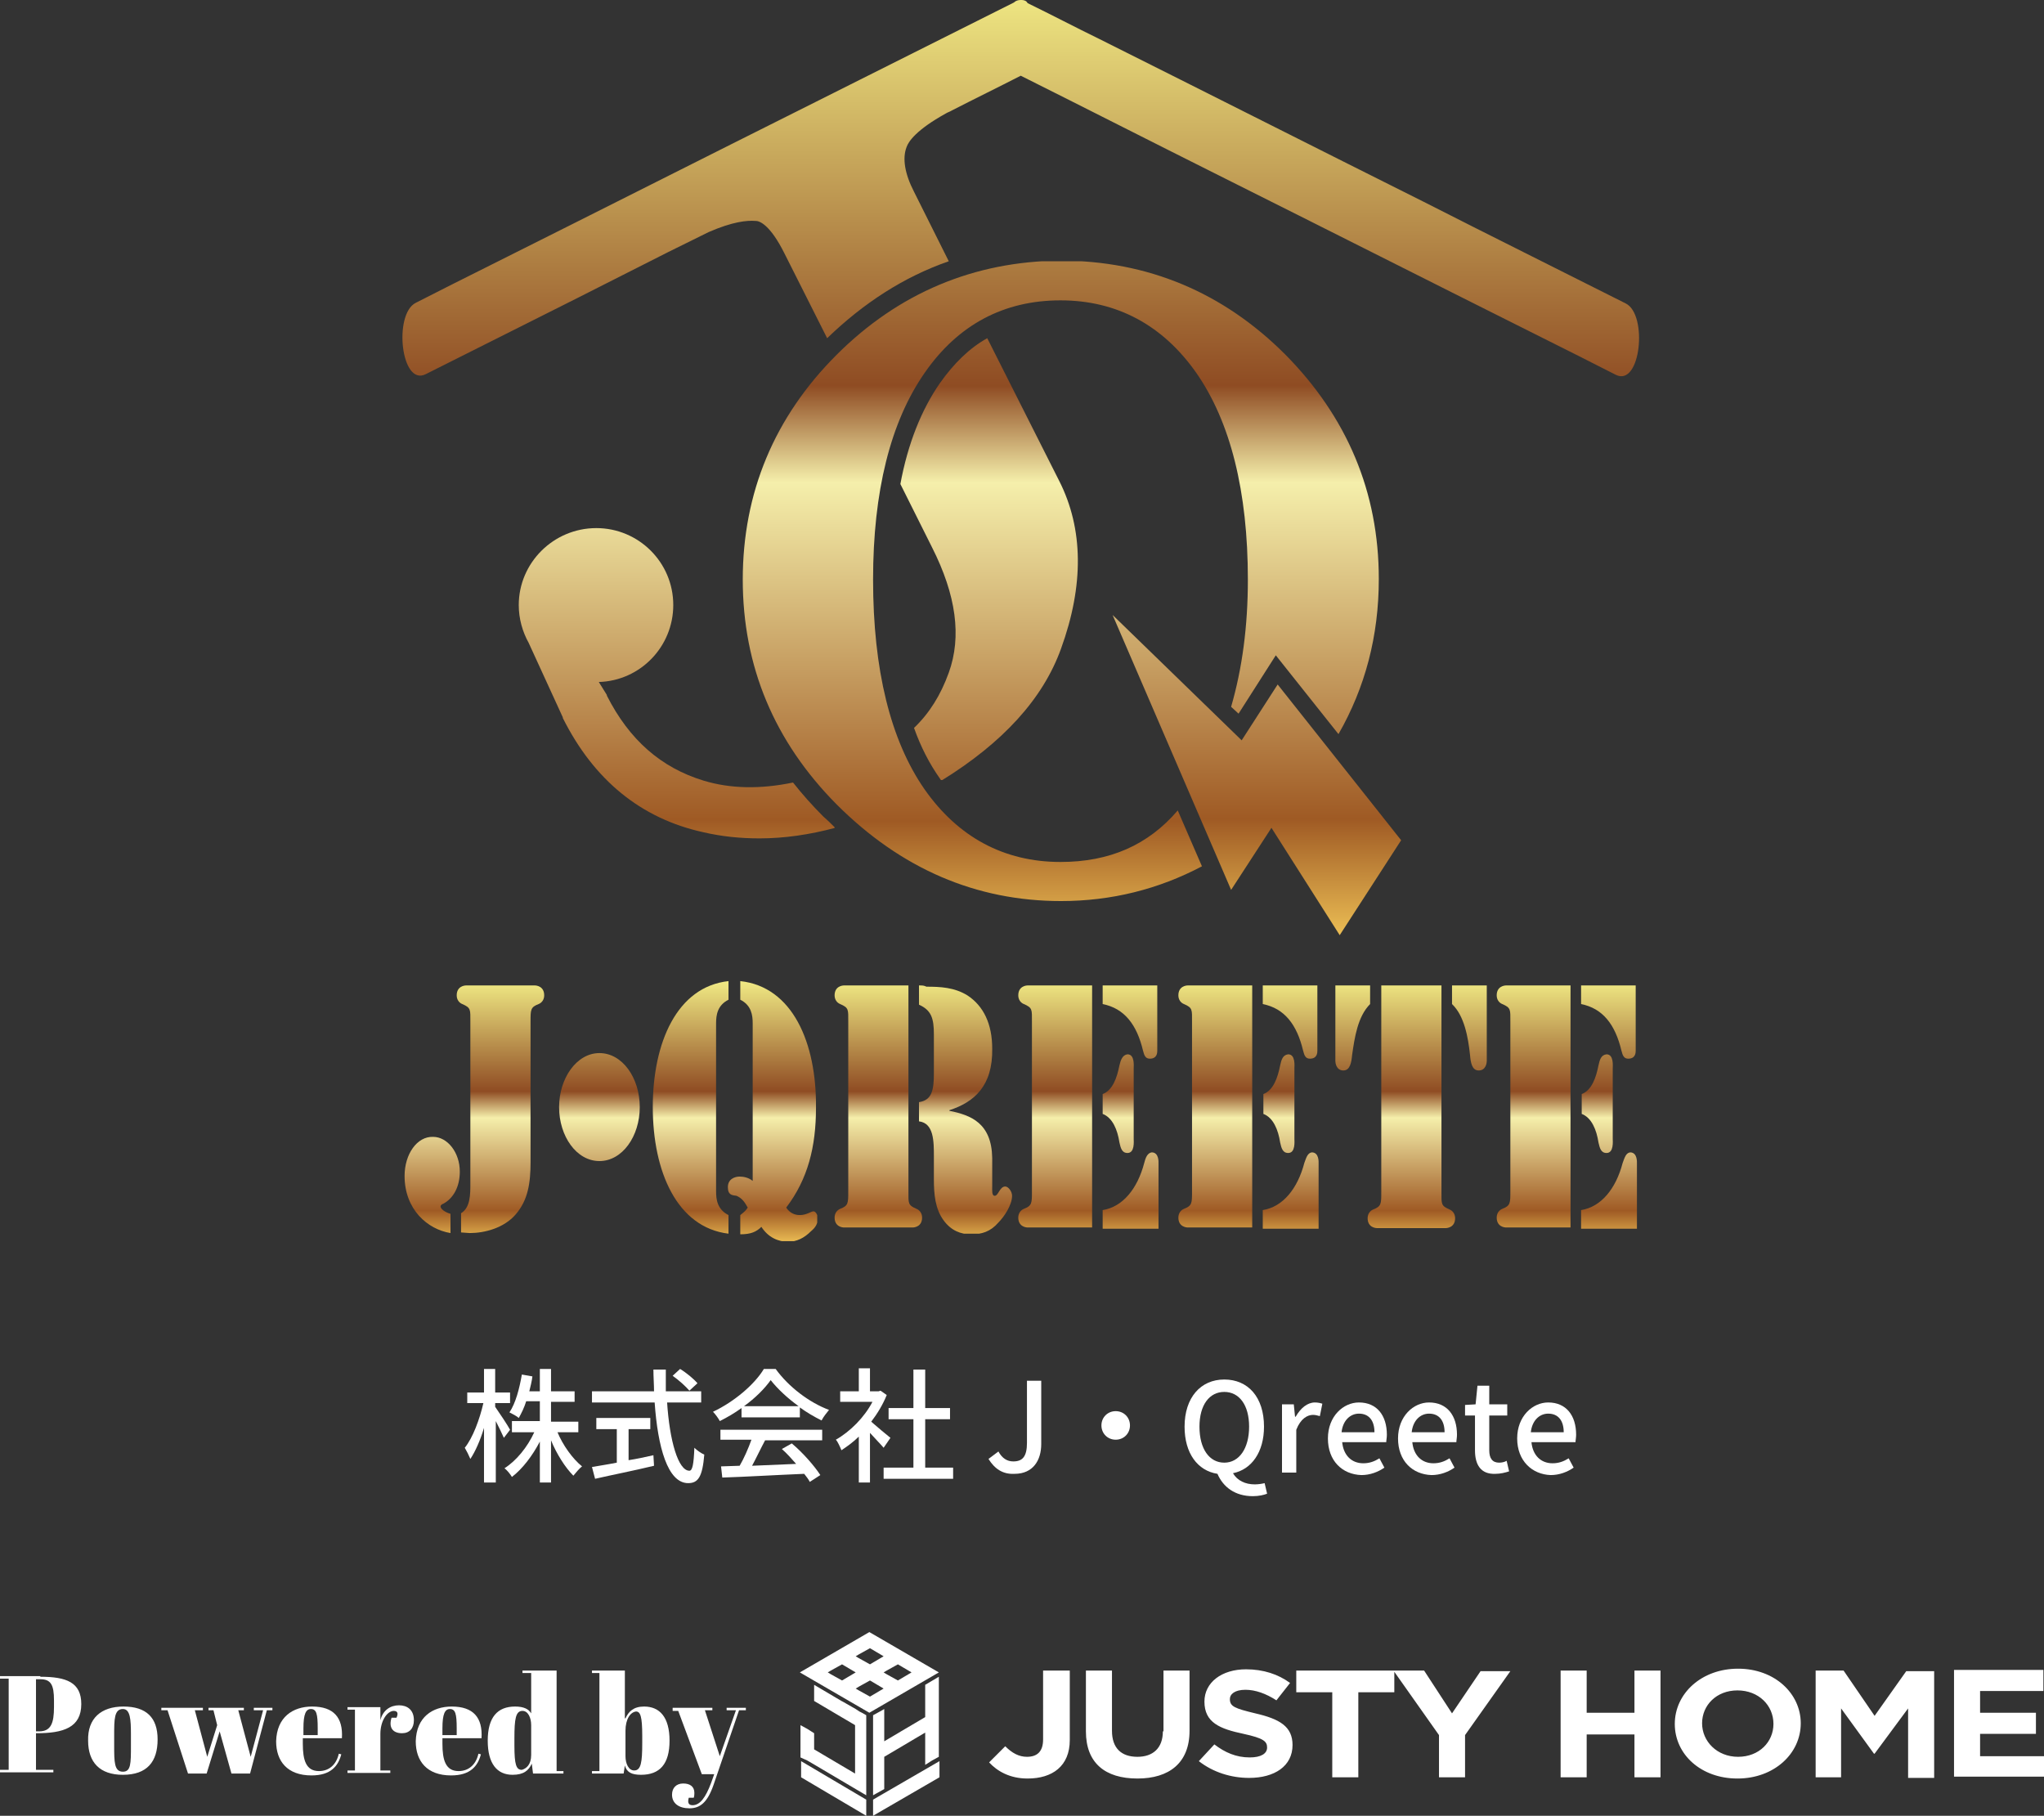 <?xml version="1.0" encoding="utf-8"?>
<!-- Generator: Adobe Illustrator 28.2.0, SVG Export Plug-In . SVG Version: 6.00 Build 0)  -->
<svg version="1.1" id="_レイヤー_2" xmlns="http://www.w3.org/2000/svg" xmlns:xlink="http://www.w3.org/1999/xlink" x="0px"
	 y="0px" viewBox="0 0 329.4 292.6" style="enable-background:new 0 0 329.4 292.6;" xml:space="preserve">
<rect x="0" y="0" width="329.4" height="292.6" fill="#333333" stroke="none"/>
<style type="text/css">
	.st0{fill:#FFFFFF;}
	
		.st1{clip-path:url(#SVGID_00000055674634589354496650000014016771294612786877_);fill:url(#SVGID_00000101812528347268746650000008819455536001019266_);}
	
		.st2{clip-path:url(#SVGID_00000084487672085479158770000014314993785733132422_);fill:url(#SVGID_00000029736303941721311460000002785740940141618082_);}
	
		.st3{clip-path:url(#SVGID_00000001645549527399053260000012189067288296543647_);fill:url(#SVGID_00000129207180537329539280000012473077979376996022_);}
	
		.st4{clip-path:url(#SVGID_00000119807828286767823170000003376172244078234505_);fill:url(#SVGID_00000155834228876230811510000003313000351296883122_);}
	
		.st5{clip-path:url(#SVGID_00000038380268674664404280000009593985668987391895_);fill:url(#SVGID_00000054230084097022642690000007697619749771893674_);}
	
		.st6{clip-path:url(#SVGID_00000054261199220536933760000009804810531543623066_);fill:url(#SVGID_00000118392609827609728500000017020375811290206110_);}
	
		.st7{clip-path:url(#SVGID_00000012441734295345113470000006492440232556316544_);fill:url(#SVGID_00000079476631722669227010000003274698002046671530_);}
	
		.st8{clip-path:url(#SVGID_00000142871811455190760730000007551605676566776717_);fill:url(#SVGID_00000017488518904421402030000017740269198318354110_);}
	
		.st9{clip-path:url(#SVGID_00000083091274823802913410000014736571825916240556_);fill:url(#SVGID_00000165219102880070627440000007741787555451867836_);}
	
		.st10{clip-path:url(#SVGID_00000137842006566856019920000004860124548086162824_);fill:url(#SVGID_00000164477407467719931660000014208170713976063885_);}
	
		.st11{clip-path:url(#SVGID_00000162312223736823291510000017618082523633980047_);fill:url(#SVGID_00000080893704719717147610000009043394313025044105_);}
	
		.st12{clip-path:url(#SVGID_00000106111427848113281640000005706635976534087357_);fill:url(#SVGID_00000021830928876809192120000002307476572520382854_);}
	
		.st13{clip-path:url(#SVGID_00000054966799589026741140000014788570068983891130_);fill:url(#SVGID_00000028322785506734885260000013701107801686823097_);}
</style>
<g>
	<path class="st0" d="M81.2,231.7c-0.3-0.7-0.8-1.7-1.3-2.7v9.9H78v-8.8c-0.6,2-1.4,3.8-2.2,5c-0.2-0.5-0.6-1.3-0.9-1.8
		c1.3-1.6,2.4-4.6,3-7.2h-2.6v-1.7H78v-3.8h1.8v3.8h2.4v1.7h-2.4v0.6c0.5,0.7,2.1,3.1,2.4,3.7L81.2,231.7z M89.8,230.7
		c0.9,2.2,2.5,4.4,4,5.6c-0.4,0.3-1,1-1.4,1.5c-1.3-1.3-2.7-3.5-3.6-5.7v6.8H87v-6.6c-1.2,2.3-2.8,4.4-4.5,5.7
		c-0.3-0.5-0.8-1.1-1.2-1.4c1.9-1.2,3.7-3.4,4.8-5.8h-3.6V229H87v-3.2h-2.2c-0.3,1-0.8,2-1.2,2.7c-0.3-0.3-1.1-0.7-1.5-0.9
		c1-1.5,1.6-3.8,2-6.1l1.7,0.3c-0.1,0.8-0.3,1.6-0.5,2.4H87v-3.6h1.8v3.6h3.8v1.7h-3.8v3.2h4.4v1.7H89.8z"/>
	<path class="st0" d="M107.5,225.9c0.4,6.3,1.8,11.1,3.6,11.1c0.5,0,0.7-1.1,0.8-3.7c0.4,0.4,1.1,0.9,1.6,1.1
		c-0.3,3.6-1,4.6-2.6,4.6c-3.3,0-4.9-5.8-5.4-13H95.4v-1.8h10c0-1.1-0.1-2.3-0.1-3.5h2c0,1.2,0,2.3,0,3.5h5.7v1.8H107.5z
		 M101.3,235.3c1.3-0.2,2.7-0.5,4-0.8l0.1,1.7c-3.3,0.8-6.9,1.5-9.5,2.1l-0.5-1.9c1.1-0.2,2.5-0.4,4-0.7v-5.4h-3.3v-1.8h8.7v1.8
		h-3.5V235.3z M109.6,220.6c1,0.6,2.2,1.6,2.8,2.3l-1.3,1.2c-0.6-0.7-1.7-1.7-2.7-2.4L109.6,220.6z"/>
	<path class="st0" d="M119.5,226.9c-1.1,0.8-2.3,1.5-3.5,2.1c-0.2-0.4-0.7-1.1-1.1-1.5c3.4-1.6,6.7-4.4,8.2-6.9h1.9
		c2.1,2.9,5.4,5.4,8.6,6.6c-0.4,0.5-0.9,1.1-1.2,1.7c-1.2-0.6-2.4-1.3-3.5-2.1v1.6h-9.4V226.9z M116.1,230.4h16.4v1.7h-9.2
		c-0.7,1.3-1.4,2.8-2.1,4.1c2.2-0.1,4.7-0.2,7.1-0.3c-0.7-0.8-1.5-1.7-2.3-2.4l1.6-0.9c1.8,1.5,3.7,3.7,4.6,5.1l-1.7,1.1
		c-0.2-0.4-0.5-0.8-0.9-1.3c-4.8,0.2-9.8,0.5-13.2,0.6l-0.2-1.8l3-0.1c0.7-1.2,1.4-2.8,1.9-4.2h-5V230.4z M128.7,226.6
		c-1.8-1.3-3.4-2.8-4.5-4.2c-1,1.4-2.5,2.9-4.3,4.2H128.7z"/>
	<path class="st0" d="M142.4,233.3c-0.5-0.6-1.4-1.5-2.2-2.4v8h-1.8v-7.4c-0.9,0.9-1.9,1.6-2.8,2.2c-0.2-0.5-0.6-1.4-0.9-1.7
		c2.3-1.3,4.6-3.6,5.9-6.1h-5.2v-1.7h3v-3.7h1.8v3.7h1.4l0.3-0.1l1,0.7c-0.6,1.5-1.5,3-2.5,4.3c0.9,0.8,2.6,2.2,3.1,2.6L142.4,233.3
		z M153.6,236.5v1.8h-11.2v-1.8h4.8v-7.8h-4v-1.8h4v-6.2h1.9v6.2h4v1.8h-4v7.8H153.6z"/>
	<path class="st0" d="M159.3,235.1l1.6-1.2c0.6,1.1,1.4,1.6,2.4,1.6c1.5,0,2.2-0.8,2.2-3v-10h2.3v10.2c0,2.6-1.3,4.8-4.3,4.8
		C161.6,237.6,160.3,236.7,159.3,235.1z"/>
	<path class="st0" d="M182.1,229.7c0,1.3-1,2.3-2.3,2.3s-2.3-1-2.3-2.3s1-2.3,2.3-2.3S182.1,228.4,182.1,229.7z"/>
	<path class="st0" d="M196.2,237.5c-3.2-0.5-5.3-3.3-5.3-7.6c0-4.7,2.6-7.6,6.4-7.6s6.4,2.8,6.4,7.6c0,4.1-2,6.9-5,7.5
		c0.7,1.2,2,1.8,3.5,1.8c0.6,0,1.2-0.1,1.6-0.2l0.4,1.7c-0.5,0.2-1.3,0.4-2.3,0.4C199,241.1,197.1,239.6,196.2,237.5z M201.3,229.9
		c0-3.5-1.6-5.6-4-5.6s-4,2.1-4,5.6c0,3.6,1.6,5.8,4,5.8S201.3,233.4,201.3,229.9z"/>
	<path class="st0" d="M206.6,226.3h1.9l0.2,2h0.1c0.8-1.4,1.9-2.3,3.1-2.3c0.5,0,0.9,0.1,1.2,0.2l-0.4,2c-0.4-0.1-0.7-0.2-1.1-0.2
		c-0.9,0-2,0.6-2.7,2.4v6.9h-2.3V226.3z"/>
	<path class="st0" d="M214,231.8c0-3.6,2.5-5.8,5-5.8c2.9,0,4.5,2.1,4.5,5.2c0,0.5-0.1,0.9-0.1,1.2h-7.1c0.2,2.1,1.5,3.4,3.4,3.4
		c1,0,1.8-0.3,2.6-0.8l0.8,1.5c-1,0.7-2.3,1.2-3.7,1.2C216.3,237.6,214,235.4,214,231.8z M221.5,230.8c0-1.9-0.9-3-2.5-3
		c-1.4,0-2.6,1.1-2.8,3H221.5z"/>
	<path class="st0" d="M225.3,231.8c0-3.6,2.5-5.8,5-5.8c2.9,0,4.5,2.1,4.5,5.2c0,0.5-0.1,0.9-0.1,1.2h-7.1c0.2,2.1,1.5,3.4,3.4,3.4
		c1,0,1.8-0.3,2.6-0.8l0.8,1.5c-1,0.7-2.3,1.2-3.7,1.2C227.6,237.6,225.3,235.4,225.3,231.8z M232.8,230.8c0-1.9-0.9-3-2.5-3
		c-1.4,0-2.6,1.1-2.8,3H232.8z"/>
	<path class="st0" d="M237.7,233.7v-5.6h-1.6v-1.7l1.7-0.1l0.3-3h1.9v3h2.9v1.8H240v5.6c0,1.3,0.5,2,1.6,2c0.4,0,0.9-0.1,1.2-0.3
		l0.4,1.7c-0.6,0.2-1.4,0.4-2.2,0.4C238.6,237.6,237.7,236,237.7,233.7z"/>
	<path class="st0" d="M244.5,231.8c0-3.6,2.5-5.8,5-5.8c2.9,0,4.5,2.1,4.5,5.2c0,0.5-0.1,0.9-0.1,1.2h-7.1c0.2,2.1,1.5,3.4,3.4,3.4
		c1,0,1.8-0.3,2.6-0.8l0.8,1.5c-1,0.7-2.3,1.2-3.7,1.2C246.9,237.6,244.5,235.4,244.5,231.8z M252,230.8c0-1.9-0.9-3-2.5-3
		c-1.4,0-2.6,1.1-2.8,3H252z"/>
</g>
<g>
	<g>
		<path class="st0" d="M6.5,270.2c4.2,0,6.6,0.9,6.6,4.4c0,3.8-2.9,4.7-7.2,4.7H5.8v5.9h2.8v0.4H0v-0.4h1.4v-14.7H0v-0.4H6.5z
			 M5.8,279h0.5c1.9,0,2.4-1.3,2.4-3.9v-1.1c0-2.5-0.5-3.4-2.2-3.4H5.8V279z"/>
		<path class="st0" d="M19.9,275c3.7,0,5.5,1.8,5.5,5.3c0,3.6-1.7,5.7-5.6,5.7c-3.7,0-5.6-2-5.6-5.5C14.1,276.9,16.3,275,19.9,275z
			 M21.1,279.5c0-2.4-0.1-4.1-1.3-4.1c-1.4,0-1.4,1.7-1.4,4.2v1.7c0,2.6,0,4.2,1.4,4.2c1.3,0,1.3-1.3,1.3-4.2V279.5z"/>
		<path class="st0" d="M33.6,275.2h5.7v0.4h-0.9l2,7.5l2-7.5h-1.5v-0.4h3v0.4h-0.9l-2.7,10.2h-3l-1.9-6.8l-2.1,6.8h-3l-3.3-10.2h-1
			v-0.4h6.7v0.4h-1.3l2,7.5L35,278l-0.6-2.4h-0.8V275.2z"/>
		<path class="st0" d="M50.3,275c3.5,0,5,1.8,4.8,5.1h-6.3v0.9c0,2.6,0.5,4.4,2.6,4.4c1.6,0,2.8-1,3.2-2.8l0.4,0.1
			c-0.5,1.9-1.7,3.4-4.8,3.4c-3.9,0-5.7-2.3-5.7-5.5C44.6,276.7,47.2,275,50.3,275z M51.2,279.6v-1.1c0-2.3-0.2-3.1-1.1-3.1
			c-0.8,0-1.2,0.8-1.2,3.1v1.1H51.2z"/>
		<path class="st0" d="M61.3,279.4v5.9h1.6v0.4H56v-0.4h1.2v-9.8H56v-0.4h5.3v2.1c0.4-1.6,1.6-2.4,3-2.4c1.3,0,2.4,0.7,2.4,2.4
			c0,1.3-0.7,2.1-1.9,2.1c-1.5,0-2.2-0.9-1.7-2.5h0.8c0.4-0.9,0-1.1-0.5-1.1C62.3,275.8,61.3,277.4,61.3,279.4z"/>
		<path class="st0" d="M72.8,275c3.5,0,5,1.8,4.8,5.1h-6.3v0.9c0,2.6,0.5,4.4,2.6,4.4c1.6,0,2.8-1,3.2-2.8l0.4,0.1
			c-0.5,1.9-1.7,3.4-4.8,3.4c-3.9,0-5.7-2.3-5.7-5.5C67.1,276.7,69.7,275,72.8,275z M73.6,279.6v-1.1c0-2.3-0.2-3.1-1.1-3.1
			c-0.8,0-1.2,0.8-1.2,3.1v1.1H73.6z"/>
		<path class="st0" d="M85.7,284.2c-0.5,1.1-1.3,1.8-3.1,1.8c-2.5,0-4-1.8-4-5.5c0-3.8,1.6-5.5,4.4-5.5c1.4,0,2.2,0.4,2.6,1.1v-6.5
			h-1.4v-0.4h5.5v16.2h1.1v0.4h-4.9L85.7,284.2z M85.6,282.8v-4.8c0-1.2-0.5-2.3-1.4-2.3c-1.1,0-1.3,1.3-1.3,4.4v1.2
			c0,3.1,0.3,3.9,1.2,3.9C84.8,285,85.6,284.4,85.6,282.8z"/>
		<path class="st0" d="M100.8,276.9c0.5-1.1,1.3-1.9,3-1.9c2.5,0,4.1,1.7,4.1,5.5s-1.6,5.5-4.6,5.5c-1.5,0-2.3-0.4-2.6-1.5l-0.2,1.3
			h-5.1v-0.4h1.2v-15.8h-1.2v-0.4h5.3V276.9z M100.8,278.9v4.1c0,1.2,0.5,2.3,1.4,2.3c1.1,0,1.3-1.3,1.3-4.4v-1.2
			c0-3.1-0.3-3.9-1-3.9C101.6,275.9,100.8,277,100.8,278.9z"/>
		<path class="st0" d="M108.4,275.2h6.4v0.4h-1.2l2.4,7.4l2.6-7.4h-1.5v-0.4h3.1v0.4h-1.1l-4.1,12c-1,2.9-2.2,3.8-3.9,3.8
			c-1.7,0-2.8-0.8-2.8-2.2c0-1.1,0.7-1.8,1.8-1.8c1.1,0,1.8,0.5,1.8,1.5c0,0.2,0,0.5-0.1,0.8H111c-0.2,0.7-0.1,1.2,0.6,1.2
			c1.2,0,2.1-1.2,3-3.6l0.5-1.4h-2l-3.8-10.2h-0.9V275.2z"/>
	</g>
	<g>
		<path class="st0" d="M168.1,280.3c0,2-1,2.8-2.6,2.8c-1.3,0-2.4-0.6-3.5-1.7l-2.6,2.6c1.3,1.4,3.3,2.6,6.2,2.6c4,0,6.8-2,6.8-6.2
			v-11.2h-4.3V280.3z M187.4,279c0,2.7-1.6,4.1-4.1,4.1c-2.6,0-4.1-1.4-4.1-4.2v-9.7H175v9.8c0,5.1,3.1,7.6,8.3,7.6
			c5.1,0,8.4-2.5,8.4-7.7v-9.7h-4.2V279z M202.3,276.1c-3.3-0.8-4.1-1.1-4.1-2.3v0c0-0.8,0.8-1.5,2.5-1.5c1.6,0,3.3,0.6,5,1.7
			l2.2-2.8c-1.9-1.4-4.3-2.2-7.1-2.2c-3.9,0-6.7,2.1-6.7,5.2v0c0,3.4,2.5,4.4,6.3,5.2c3.2,0.7,3.8,1.2,3.8,2.2v0c0,1-1,1.6-2.8,1.6
			c-2.2,0-4-0.8-5.7-2.1l-2.5,2.7c2.3,1.8,5.2,2.7,8.1,2.7c4.1,0,7-1.9,7-5.3v0C208.3,278.2,206.2,277,202.3,276.1z M234,276.1
			l-4.5-6.9h-4.8h-0.1h-15.7v3.5h5.8v13.7h4.2v-13.7h5.8v-3.3l7.2,10.2v6.8h4.2v-6.8l7.3-10.3h-4.8L234,276.1z M263.4,276h-7.7v-6.8
			h-4.2v17.2h4.2v-6.9h7.7v6.9h4.2v-17.2h-4.2V276z M280.1,268.9c-5.9,0-10.2,4-10.2,8.9v0c0,4.9,4.2,8.8,10.1,8.8
			c5.9,0,10.2-4,10.2-8.9v0C290.2,272.9,286,268.9,280.1,268.9z M285.8,277.8c0,2.9-2.3,5.3-5.7,5.3c-3.4,0-5.8-2.5-5.8-5.4v0
			c0-2.9,2.3-5.3,5.7-5.3C283.4,272.4,285.8,274.8,285.8,277.8L285.8,277.8z M302.1,276.5l-5-7.3h-4.5v17.2h4.1v-11.1l5.3,7.3h0.1
			l5.4-7.3v11.2h4.2v-17.2h-4.5L302.1,276.5z M319.1,283v-3.6h9V276h-9v-3.5h10.2v-3.4h-14.4v17.2h14.5V283H319.1z"/>
		<path class="st0" d="M135.7,287.7l-2.2-1.3l-2.2-1.3l-2.2-1.3h0v2.6l2.2,1.3v0l2.2,1.3h0v0l2.2,1.3l2.2,1.3h0v0l1.7,1V290l-1.7-1
			L135.7,287.7z M140.1,263l-11.2,6.5l11.2,6.5l11.2-6.5L140.1,263z M133.9,269.8l-0.5-0.3l0.5-0.3l1.8-1l2.2,1.3l-2.2,1.3
			L133.9,269.8z M140.2,273.4l-1.8-1l-0.5-0.3l0.5-0.3l1.8-1l2.2,1.3L140.2,273.4z M140.2,268.2l-1.8-1l-0.5-0.3l0.5-0.3l1.8-1
			l2.2,1.3L140.2,268.2z M142.9,269.8l-0.5-0.3l0.5-0.3l1.8-1l2.2,1.3l-2.2,1.3L142.9,269.8z M140.7,292.6c3.4-2,7.3-4.2,10.7-6.2
			v-2.6c-3.4,2-7.3,4.2-10.7,6.2V292.6z M140.7,289.3l1.8-1v-5.2l2.2-1.3l2.2-1.3l0.5-0.3l1.7-1v5.2l1.1-0.7v0l1.1-0.6l0-0.5v-12.4
			h0v0l0,0l0,0l-2.2,1.3v5.2l-2.2,1.3l-1.7,1l-0.5,0.3l-2.2,1.3v-5.2l-0.7,0.4v0l-1.1,0.6L140.7,289.3L140.7,289.3L140.7,289.3z
			 M130.1,283.7l1.2,0.7l2.2,1.3v0l2.2,1.3h0v0l2.2,1.3h0v0l1.7,1v0l0,0v-11.6v-1.3l0,0l0,0l-0.7-0.4l-0.4-0.2v0l-0.6-0.4h0
			l-2.1-1.2l-0.2-0.1l-2.2-1.3l-2.2-1.3v2.6l2.2,1.3l2.2,1.3l1.7,1l0.5,0.3v7.8l-2.2-1.3l-2.2-1.3l-2.2-1.3v-2.6l-1.1-0.7v0
			l-1.1-0.6v0l0,0v5.2l0,0l0,0L130.1,283.7z"/>
	</g>
</g>
<g>
	<g>
		<defs>
			<path id="SVGID_1_" d="M134.8,57.2c-10,10-15.1,22.2-15.1,36.2c0,14,5.1,26.1,15.1,36.2c10.4,10.4,22.5,15.6,36.2,15.6
				c8.1,0,15.7-1.9,22.7-5.6l-3.9-9c-4.8,5.6-11,8.3-18.9,8.3c-9.1,0-16.5-4-21.9-11.7c-5.5-7.9-8.3-19.3-8.3-33.8
				c0-14.2,2.8-25.4,8.3-33.3c5.4-7.8,12.8-11.7,21.9-11.7c9.1,0,16.5,4,21.9,11.7c5.5,7.9,8.3,19.1,8.3,33.3
				c0,7.5-0.9,14.3-2.7,20.5l1.2,1.1l6-9.4l10.1,12.7c4.3-7.5,6.5-15.8,6.5-25c0-14-5.1-26.1-15.1-36.2l0,0
				c-10-10-22.2-15.1-36.2-15.1C157,42.1,144.8,47.2,134.8,57.2"/>
		</defs>
		<clipPath id="SVGID_00000071517595869938322320000005095975338308302738_">
			<use xlink:href="#SVGID_1_"  style="overflow:visible;"/>
		</clipPath>
		
			<linearGradient id="SVGID_00000060744255264939844920000018180097927080620210_" gradientUnits="userSpaceOnUse" x1="-254.973" y1="443.769" x2="-254.612" y2="443.769" gradientTransform="matrix(0 -427.225 -427.225 0 189760.141 -108778.281)">
			<stop  offset="0" style="stop-color:#F1C558"/>
			<stop  offset="0.13" style="stop-color:#9F5A24"/>
			<stop  offset="0.48" style="stop-color:#F5EFAB"/>
			<stop  offset="0.58" style="stop-color:#8F4C23"/>
			<stop  offset="1" style="stop-color:#F1EB85"/>
		</linearGradient>
		
			<rect x="119.7" y="42.1" style="clip-path:url(#SVGID_00000071517595869938322320000005095975338308302738_);fill:url(#SVGID_00000060744255264939844920000018180097927080620210_);" width="102.5" height="103.1"/>
	</g>
	<g>
		<defs>
			<polygon id="SVGID_00000132771775197363663550000011984774159760928136_" points="198.4,143.4 204.9,133.4 215.9,150.7 
				225.8,135.4 205.9,110.3 200.1,119.3 179.3,99.1 			"/>
		</defs>
		<clipPath id="SVGID_00000057864698978832075770000009761807602340024737_">
			<use xlink:href="#SVGID_00000132771775197363663550000011984774159760928136_"  style="overflow:visible;"/>
		</clipPath>
		
			<linearGradient id="SVGID_00000179640712229898591680000006336534088270736551_" gradientUnits="userSpaceOnUse" x1="-254.973" y1="443.695" x2="-254.612" y2="443.695" gradientTransform="matrix(0 -427.225 -427.225 0 189760.141 -108778.281)">
			<stop  offset="0" style="stop-color:#F1C558"/>
			<stop  offset="0.13" style="stop-color:#9F5A24"/>
			<stop  offset="0.48" style="stop-color:#F5EFAB"/>
			<stop  offset="0.58" style="stop-color:#8F4C23"/>
			<stop  offset="1" style="stop-color:#F1EB85"/>
		</linearGradient>
		
			<rect x="179.3" y="99.1" style="clip-path:url(#SVGID_00000057864698978832075770000009761807602340024737_);fill:url(#SVGID_00000179640712229898591680000006336534088270736551_);" width="46.5" height="51.6"/>
	</g>
	<g>
		<defs>
			<path id="SVGID_00000131356461282441758620000004915836355107011211_" d="M83.6,97.5c0,2.2,0.6,4.3,1.6,6.1l0,0l5.5,12l0,0.1
				c5,10,12.6,16.2,22.6,18.4c3,0.7,6,1,9.1,1c4,0,8.1-0.6,12.2-1.7c-0.6-0.6-1.2-1.2-1.9-1.8c-1.8-1.8-3.4-3.6-4.9-5.5
				c-5.3,1.1-10.1,1-14.4-0.3c-6.9-2.1-12-6.6-15.6-13.7l0-0.1l-1.3-2.1c6.7-0.2,12-5.7,12-12.4c0-6.9-5.6-12.4-12.4-12.4
				C89.2,85.1,83.6,90.7,83.6,97.5"/>
		</defs>
		<clipPath id="SVGID_00000095312207473532692210000008187952566088990887_">
			<use xlink:href="#SVGID_00000131356461282441758620000004915836355107011211_"  style="overflow:visible;"/>
		</clipPath>
		
			<linearGradient id="SVGID_00000057867917612683447720000014239021983253938053_" gradientUnits="userSpaceOnUse" x1="-254.973" y1="443.913" x2="-254.612" y2="443.913" gradientTransform="matrix(0 -427.225 -427.225 0 189760.141 -108778.281)">
			<stop  offset="0" style="stop-color:#F1C558"/>
			<stop  offset="0.13" style="stop-color:#9F5A24"/>
			<stop  offset="0.48" style="stop-color:#F5EFAB"/>
			<stop  offset="0.58" style="stop-color:#8F4C23"/>
			<stop  offset="1" style="stop-color:#F1EB85"/>
		</linearGradient>
		
			<rect x="83.6" y="85.1" style="clip-path:url(#SVGID_00000095312207473532692210000008187952566088990887_);fill:url(#SVGID_00000057867917612683447720000014239021983253938053_);" width="50.9" height="50"/>
	</g>
	<g>
		<defs>
			<path id="SVGID_00000155862766923481068750000009560282376423046811_" d="M151.5,61.7L151.5,61.7c-3,4.3-5.2,9.8-6.4,16.3
				l5.1,10.2c3.9,7.7,4.8,14.4,2.7,20.2c-1.3,3.6-3.1,6.5-5.6,8.9c1.1,3.1,2.5,5.8,4.2,8.2c0.1,0.1,0.1,0.2,0.2,0.3
				c9.9-6.1,16.4-13.2,19.3-21.3c3.7-10.2,3.6-19.3-0.3-27l-11.6-23C156.2,56.1,153.7,58.6,151.5,61.7"/>
		</defs>
		<clipPath id="SVGID_00000029013974244112254920000013642045626745613966_">
			<use xlink:href="#SVGID_00000155862766923481068750000009560282376423046811_"  style="overflow:visible;"/>
		</clipPath>
		
			<linearGradient id="SVGID_00000137822741230475168430000014517584638750256006_" gradientUnits="userSpaceOnUse" x1="-254.973" y1="443.795" x2="-254.612" y2="443.795" gradientTransform="matrix(0 -427.225 -427.225 0 189760.141 -108778.281)">
			<stop  offset="0" style="stop-color:#F1C558"/>
			<stop  offset="0.13" style="stop-color:#9F5A24"/>
			<stop  offset="0.48" style="stop-color:#F5EFAB"/>
			<stop  offset="0.58" style="stop-color:#8F4C23"/>
			<stop  offset="1" style="stop-color:#F1EB85"/>
		</linearGradient>
		
			<rect x="145.1" y="54.4" style="clip-path:url(#SVGID_00000029013974244112254920000013642045626745613966_);fill:url(#SVGID_00000137822741230475168430000014517584638750256006_);" width="29.6" height="71.3"/>
	</g>
	<g>
		<defs>
			<path id="SVGID_00000116937717483900487180000003307229795057983873_" d="M164.5,0c-0.4,0-0.8,0.1-1.1,0.4
				c-10.8,5.4-21.5,10.8-32.3,16.2c-17.4,8.7-34.8,17.5-52.2,26.2c-4,2-8,4-11.9,6c-3.6,1.8-2.4,13.5,1.6,11.5
				c10.9-5.5,21.8-10.9,32.6-16.4c4.3-2.2,8.7-4.4,13-6.5c3.9-1.7,6.2-1.9,7.5-1.8l0.1,0c0.6,0,2.3,0.6,4.6,5.2l6.9,13.7
				c5.9-5.7,12.4-9.9,19.6-12.4l-5.6-11.2c-1.5-2.9-1.9-5.4-1.2-7.2c0.3-0.9,1.6-2.8,6.3-5.4c0.3-0.2,0.7-0.3,1-0.5
				c3.7-1.9,7.4-3.7,11.1-5.6c10.6,5.3,21.2,10.7,31.8,16c17.4,8.7,34.8,17.5,52.2,26.2c4,2,8,4,11.9,6c4,2,5.2-9.7,1.6-11.5
				c-10.9-5.5-21.8-10.9-32.6-16.4c-17.4-8.7-34.8-17.5-52.2-26.2c-3.9-1.9-7.7-3.9-11.6-5.8C165.4,0.1,165,0,164.6,0
				C164.6,0,164.5,0,164.5,0"/>
		</defs>
		<clipPath id="SVGID_00000152266136659649002700000011365130609125027000_">
			<use xlink:href="#SVGID_00000116937717483900487180000003307229795057983873_"  style="overflow:visible;"/>
		</clipPath>
		
			<linearGradient id="SVGID_00000060710983334525023790000016589391047649430682_" gradientUnits="userSpaceOnUse" x1="-254.973" y1="443.784" x2="-254.612" y2="443.784" gradientTransform="matrix(0 -427.225 -427.225 0 189760.141 -108778.281)">
			<stop  offset="0" style="stop-color:#F1C558"/>
			<stop  offset="0.13" style="stop-color:#9F5A24"/>
			<stop  offset="0.48" style="stop-color:#F5EFAB"/>
			<stop  offset="0.58" style="stop-color:#8F4C23"/>
			<stop  offset="1" style="stop-color:#F1EB85"/>
		</linearGradient>
		
			<rect x="63.4" y="0" style="clip-path:url(#SVGID_00000152266136659649002700000011365130609125027000_);fill:url(#SVGID_00000060710983334525023790000016589391047649430682_);" width="202.3" height="62.4"/>
	</g>
	<g>
		<defs>
			<path id="SVGID_00000078042059714549795490000001611283633730492576_" d="M261.5,187.4c-1.1,4.2-3.5,7.1-6.7,7.6v3h9v-10.5
				c0-0.2,0.1-1.8-1.1-1.8C262,185.8,261.8,186.6,261.5,187.4 M257.6,171.7c-0.4,2-1.1,4-2.7,4.6v3.2c1.6,0.6,2.4,2.6,2.7,4.6
				c0.2,0.9,0.4,1.7,1.3,1.7c1.2,0,1-1.9,1-2.3v-11.3c0-0.4,0.2-2.3-1-2.3C258,170,257.8,170.8,257.6,171.7 M242.7,158.8
				c-0.2,0-1.5,0.1-1.5,1.6c0,0.7,0.4,1.2,0.9,1.4c1.4,0.6,1.3,0.9,1.3,2.8v27.4c0,1.9,0,2.3-1.3,2.8c-0.5,0.2-0.9,0.7-0.9,1.4
				c0,1.5,1.3,1.6,1.5,1.6h10.4v-39.2H242.7z M254.8,158.8v3c3.5,0.7,5.5,3.3,6.5,7.5c0.2,0.8,0.4,1.3,1.1,1.3c1.2,0,1.2-1,1.2-1.3
				v-10.6H254.8z"/>
		</defs>
		<clipPath id="SVGID_00000103262153827229504960000009740060982698097587_">
			<use xlink:href="#SVGID_00000078042059714549795490000001611283633730492576_"  style="overflow:visible;"/>
		</clipPath>
		
			<linearGradient id="SVGID_00000007391082090016537760000001242297364333119114_" gradientUnits="userSpaceOnUse" x1="-253.414" y1="443.191" x2="-253.053" y2="443.191" gradientTransform="matrix(0 -118.891 -118.891 0 52944.125 -29928.191)">
			<stop  offset="0" style="stop-color:#F1C558"/>
			<stop  offset="0.13" style="stop-color:#9F5A24"/>
			<stop  offset="0.48" style="stop-color:#F5EFAB"/>
			<stop  offset="0.58" style="stop-color:#8F4C23"/>
			<stop  offset="1" style="stop-color:#F1EB85"/>
		</linearGradient>
		
			<rect x="241.2" y="158.8" style="clip-path:url(#SVGID_00000103262153827229504960000009740060982698097587_);fill:url(#SVGID_00000007391082090016537760000001242297364333119114_);" width="22.7" height="39.2"/>
	</g>
	<g>
		<defs>
			<path id="SVGID_00000106109125621820734760000015198921648435192974_" d="M215.2,158.8V171c0,0.2,0.1,1.5,1.3,1.5
				c1.1,0,1.3-1.4,1.4-2.5c0.4-2.8,0.9-6.2,2.9-8.2v-3H215.2z M222.6,158.8v33.3c0,1.9,0,2.3-1.3,2.8c-0.5,0.2-0.9,0.7-0.9,1.4
				c0,1.5,1.3,1.6,1.5,1.6H233c0.2,0,1.5-0.1,1.5-1.6c0-0.7-0.4-1.2-0.9-1.4c-1.4-0.6-1.3-0.9-1.3-2.8v-33.3H222.6z M234,158.8v3
				c2,1.9,2.6,5.4,2.9,8.2c0.1,1.2,0.3,2.5,1.4,2.5c1.2,0,1.3-1.3,1.3-1.5v-12.2H234z"/>
		</defs>
		<clipPath id="SVGID_00000168097785610756633860000006143788230809382073_">
			<use xlink:href="#SVGID_00000106109125621820734760000015198921648435192974_"  style="overflow:visible;"/>
		</clipPath>
		
			<linearGradient id="SVGID_00000063593745292071328610000012726618299498487740_" gradientUnits="userSpaceOnUse" x1="-253.414" y1="443.403" x2="-253.053" y2="443.403" gradientTransform="matrix(0 -118.891 -118.891 0 52944.125 -29928.191)">
			<stop  offset="0" style="stop-color:#F1C558"/>
			<stop  offset="0.13" style="stop-color:#9F5A24"/>
			<stop  offset="0.48" style="stop-color:#F5EFAB"/>
			<stop  offset="0.58" style="stop-color:#8F4C23"/>
			<stop  offset="1" style="stop-color:#F1EB85"/>
		</linearGradient>
		
			<rect x="215.2" y="158.8" style="clip-path:url(#SVGID_00000168097785610756633860000006143788230809382073_);fill:url(#SVGID_00000063593745292071328610000012726618299498487740_);" width="24.5" height="39.2"/>
	</g>
	<g>
		<defs>
			<path id="SVGID_00000173158462864541895930000010938273160729853858_" d="M210.2,187.4c-1.1,4.2-3.5,7.1-6.7,7.6v3h9v-10.5
				c0-0.2,0.1-1.8-1.1-1.8C210.7,185.8,210.5,186.6,210.2,187.4 M206.3,171.7c-0.4,2-1.1,4-2.7,4.6v3.2c1.6,0.6,2.4,2.6,2.7,4.6
				c0.2,0.9,0.4,1.7,1.3,1.7c1.2,0,1-1.9,1-2.3v-11.3c0-0.4,0.2-2.3-1-2.3C206.7,170,206.5,170.8,206.3,171.7 M191.4,158.8
				c-0.2,0-1.5,0.1-1.5,1.6c0,0.7,0.4,1.2,0.9,1.4c1.4,0.6,1.3,0.9,1.3,2.8v27.4c0,1.9,0,2.3-1.3,2.8c-0.5,0.2-0.9,0.7-0.9,1.4
				c0,1.5,1.3,1.6,1.5,1.6h10.4v-39.2H191.4z M203.5,158.8v3c3.5,0.7,5.5,3.3,6.5,7.5c0.2,0.8,0.4,1.3,1.1,1.3c1.2,0,1.2-1,1.2-1.3
				v-10.6H203.5z"/>
		</defs>
		<clipPath id="SVGID_00000011004720425413370670000015432008894799538310_">
			<use xlink:href="#SVGID_00000173158462864541895930000010938273160729853858_"  style="overflow:visible;"/>
		</clipPath>
		
			<linearGradient id="SVGID_00000068659972840369622160000005007231568052429496_" gradientUnits="userSpaceOnUse" x1="-253.414" y1="443.622" x2="-253.053" y2="443.622" gradientTransform="matrix(0 -118.891 -118.891 0 52944.125 -29928.191)">
			<stop  offset="0" style="stop-color:#F1C558"/>
			<stop  offset="0.13" style="stop-color:#9F5A24"/>
			<stop  offset="0.48" style="stop-color:#F5EFAB"/>
			<stop  offset="0.58" style="stop-color:#8F4C23"/>
			<stop  offset="1" style="stop-color:#F1EB85"/>
		</linearGradient>
		
			<rect x="189.9" y="158.8" style="clip-path:url(#SVGID_00000011004720425413370670000015432008894799538310_);fill:url(#SVGID_00000068659972840369622160000005007231568052429496_);" width="22.7" height="39.2"/>
	</g>
	<g>
		<defs>
			<path id="SVGID_00000037666969339233282980000005344921141952012707_" d="M184.4,187.4c-1.1,4.2-3.5,7.1-6.7,7.6v3h9v-10.5
				c0-0.2,0.1-1.8-1.1-1.8C184.9,185.8,184.6,186.6,184.4,187.4 M180.4,171.7c-0.4,2-1.1,4-2.7,4.6v3.2c1.6,0.6,2.4,2.6,2.7,4.6
				c0.2,0.9,0.4,1.7,1.3,1.7c1.2,0,1-1.9,1-2.3v-11.3c0-0.4,0.2-2.3-1-2.3C180.9,170,180.6,170.8,180.4,171.7 M165.6,158.8
				c-0.2,0-1.5,0.1-1.5,1.6c0,0.7,0.4,1.2,0.9,1.4c1.4,0.6,1.3,0.9,1.3,2.8v27.4c0,1.9,0,2.3-1.3,2.8c-0.5,0.2-0.9,0.7-0.9,1.4
				c0,1.5,1.3,1.6,1.5,1.6h10.4v-39.2H165.6z M177.7,158.8v3c3.5,0.7,5.5,3.3,6.5,7.5c0.2,0.8,0.4,1.3,1.1,1.3c1.2,0,1.2-1,1.2-1.3
				v-10.6H177.7z"/>
		</defs>
		<clipPath id="SVGID_00000034807825832837040980000018319083984719613323_">
			<use xlink:href="#SVGID_00000037666969339233282980000005344921141952012707_"  style="overflow:visible;"/>
		</clipPath>
		
			<linearGradient id="SVGID_00000109030971840965400030000010379866361470799518_" gradientUnits="userSpaceOnUse" x1="-253.414" y1="443.84" x2="-253.053" y2="443.84" gradientTransform="matrix(0 -118.891 -118.891 0 52944.125 -29928.191)">
			<stop  offset="0" style="stop-color:#F1C558"/>
			<stop  offset="0.13" style="stop-color:#9F5A24"/>
			<stop  offset="0.48" style="stop-color:#F5EFAB"/>
			<stop  offset="0.58" style="stop-color:#8F4C23"/>
			<stop  offset="1" style="stop-color:#F1EB85"/>
		</linearGradient>
		
			<rect x="164.1" y="158.8" style="clip-path:url(#SVGID_00000034807825832837040980000018319083984719613323_);fill:url(#SVGID_00000109030971840965400030000010379866361470799518_);" width="22.7" height="39.2"/>
	</g>
	<g>
		<defs>
			<path id="SVGID_00000141433984359864288220000011894252676934068888_" d="M136,158.8c-0.2,0-1.5,0.1-1.5,1.6
				c0,0.7,0.4,1.2,0.9,1.4c1.4,0.6,1.3,0.9,1.3,2.8v27.4c0,1.9,0,2.3-1.3,2.8c-0.5,0.2-0.9,0.7-0.9,1.4c0,1.5,1.3,1.6,1.5,1.6h11.1
				c0.2,0,1.5-0.1,1.5-1.6c0-0.7-0.4-1.2-0.9-1.4c-1.4-0.6-1.3-0.9-1.3-2.8v-33.3H136z M148.3,158.8h-0.2v3.1c2,0.9,2.4,2.2,2.4,4.8
				v6.3c0,2.6-0.3,4.3-2.4,4.6v3.1c2.4,0.3,2.4,3.2,2.4,5.7v3.6c0,2.5,0.2,4.8,1.6,6.7c1.2,1.6,2.7,2.2,4.4,2.2
				c1.7,0,3.1-0.4,4.4-1.9c0.9-0.9,2.2-2.8,2.2-4.3c0-0.7-0.6-1.5-1.1-1.5c-0.9,0-1.1,1.5-1.7,1.5c-0.5,0-0.4-1-0.4-1.5v-4.6
				c-0.1-5.6-3.4-6.9-6.9-7.6v-0.1c4-1.3,7-3.9,6.9-9.9c0-4-1.4-6.9-4-8.6c-2.1-1.3-4.4-1.4-6.6-1.4
				C148.9,158.8,148.6,158.8,148.3,158.8"/>
		</defs>
		<clipPath id="SVGID_00000174602569514284519050000003131410761750262930_">
			<use xlink:href="#SVGID_00000141433984359864288220000011894252676934068888_"  style="overflow:visible;"/>
		</clipPath>
		
			<linearGradient id="SVGID_00000173869727132621872880000008629079332196103595_" gradientUnits="userSpaceOnUse" x1="-253.414" y1="444.064" x2="-253.053" y2="444.064" gradientTransform="matrix(0 -118.891 -118.891 0 52944.125 -29928.191)">
			<stop  offset="0" style="stop-color:#F1C558"/>
			<stop  offset="0.13" style="stop-color:#9F5A24"/>
			<stop  offset="0.48" style="stop-color:#F5EFAB"/>
			<stop  offset="0.58" style="stop-color:#8F4C23"/>
			<stop  offset="1" style="stop-color:#F1EB85"/>
		</linearGradient>
		
			<rect x="134.5" y="158.8" style="clip-path:url(#SVGID_00000174602569514284519050000003131410761750262930_);fill:url(#SVGID_00000173869727132621872880000008629079332196103595_);" width="28.6" height="40"/>
	</g>
	<g>
		<defs>
			<path id="SVGID_00000150801421541670606070000009504733467938841223_" d="M105.2,178.4c0,10.4,3.9,19.4,12.2,20.4v-3
				c-1.8-0.9-2-2.5-2-3.8v-27.1c0-1.3,0.2-2.9,2-3.8v-3C109.1,159,105.2,168,105.2,178.4 M119.3,158.1v3c1.8,0.9,2,2.5,2,3.8v25.4
				c-0.6-0.5-1.4-0.7-2.1-0.7c-0.8,0-1.9,0.4-1.9,1.7c0,1.3,0.7,1.3,1.4,1.4c0.9,0.4,1.3,1,1.8,1.9c-0.3,0.5-0.7,0.8-1.2,1.2v3.1
				c1.7,0,2.6-0.4,3.4-1.2c1.1,1.7,2.7,2.4,4.3,2.4c1.4,0,2.6-0.6,3.7-1.7c0.6-0.5,1.1-1.1,1.1-2.1c0-0.4-0.3-1.1-0.7-1.1
				c-0.4,0-1.1,0.6-2.2,0.6c-0.8,0-1.6-0.3-2.2-1.2c3.5-4.6,4.8-9.8,4.8-16.1C131.6,168,127.7,159,119.3,158.1L119.3,158.1z"/>
		</defs>
		<clipPath id="SVGID_00000088845840819632780810000013380601467002185626_">
			<use xlink:href="#SVGID_00000150801421541670606070000009504733467938841223_"  style="overflow:visible;"/>
		</clipPath>
		
			<linearGradient id="SVGID_00000080885184325312057730000011626036828749881240_" gradientUnits="userSpaceOnUse" x1="-253.414" y1="444.319" x2="-253.053" y2="444.319" gradientTransform="matrix(0 -118.891 -118.891 0 52944.125 -29928.191)">
			<stop  offset="0" style="stop-color:#F1C558"/>
			<stop  offset="0.13" style="stop-color:#9F5A24"/>
			<stop  offset="0.48" style="stop-color:#F5EFAB"/>
			<stop  offset="0.58" style="stop-color:#8F4C23"/>
			<stop  offset="1" style="stop-color:#F1EB85"/>
		</linearGradient>
		
			<rect x="105.2" y="158.1" style="clip-path:url(#SVGID_00000088845840819632780810000013380601467002185626_);fill:url(#SVGID_00000080885184325312057730000011626036828749881240_);" width="26.5" height="41.9"/>
	</g>
	<g>
		<defs>
			<path id="SVGID_00000119076749445334287520000014874946121719571608_" d="M90.1,178.4c0,4.7,2.8,8.7,6.5,8.7c3.7,0,6.5-4,6.5-8.7
				c0-4.7-2.8-8.7-6.5-8.7C92.9,169.7,90.1,173.8,90.1,178.4"/>
		</defs>
		<clipPath id="SVGID_00000168113561337076419810000010479334084205411257_">
			<use xlink:href="#SVGID_00000119076749445334287520000014874946121719571608_"  style="overflow:visible;"/>
		</clipPath>
		
			<linearGradient id="SVGID_00000018198237706024661700000004917360020096483968_" gradientUnits="userSpaceOnUse" x1="-253.414" y1="444.503" x2="-253.053" y2="444.503" gradientTransform="matrix(0 -118.891 -118.891 0 52944.125 -29928.191)">
			<stop  offset="0" style="stop-color:#F1C558"/>
			<stop  offset="0.13" style="stop-color:#9F5A24"/>
			<stop  offset="0.48" style="stop-color:#F5EFAB"/>
			<stop  offset="0.58" style="stop-color:#8F4C23"/>
			<stop  offset="1" style="stop-color:#F1EB85"/>
		</linearGradient>
		
			<rect x="90.1" y="169.7" style="clip-path:url(#SVGID_00000168113561337076419810000010479334084205411257_);fill:url(#SVGID_00000018198237706024661700000004917360020096483968_);" width="13.1" height="17.4"/>
	</g>
	<g>
		<defs>
			<path id="SVGID_00000041272218394422933470000012841845584997149063_" d="M65.2,189.5c0,5.4,3.7,8.6,7.4,9.2v-3.1
				c-0.4-0.1-1.6-0.6-1.6-1.2c0-0.2,0.3-0.4,0.4-0.4c1.7-0.9,2.7-2.8,2.7-5.2c0-3.1-2-5.6-4.3-5.6C67.2,183.1,65.2,186,65.2,189.5
				 M75.1,158.8c-0.2,0-1.5,0.1-1.5,1.6c0,0.7,0.4,1.2,0.9,1.4c1.4,0.6,1.3,0.9,1.3,2.8v26.1c0,1.8,0,3.9-1.5,4.8v3.1l1.4,0.1
				c2.4,0,5.5-0.8,7.4-3c2-2.3,2.4-5.1,2.4-8.4v-22.7c0-1.9,0-2.3,1.3-2.8c0.5-0.2,0.9-0.7,0.9-1.4c0-1.5-1.3-1.6-1.5-1.6H75.1z"/>
		</defs>
		<clipPath id="SVGID_00000044170493075719717830000004070194395495368598_">
			<use xlink:href="#SVGID_00000041272218394422933470000012841845584997149063_"  style="overflow:visible;"/>
		</clipPath>
		
			<linearGradient id="SVGID_00000092454591211906816340000017198849877953936271_" gradientUnits="userSpaceOnUse" x1="-253.414" y1="444.673" x2="-253.053" y2="444.673" gradientTransform="matrix(0 -118.891 -118.891 0 52944.125 -29928.191)">
			<stop  offset="0" style="stop-color:#F1C558"/>
			<stop  offset="0.13" style="stop-color:#9F5A24"/>
			<stop  offset="0.48" style="stop-color:#F5EFAB"/>
			<stop  offset="0.58" style="stop-color:#8F4C23"/>
			<stop  offset="1" style="stop-color:#F1EB85"/>
		</linearGradient>
		
			<rect x="65.2" y="158.8" style="clip-path:url(#SVGID_00000044170493075719717830000004070194395495368598_);fill:url(#SVGID_00000092454591211906816340000017198849877953936271_);" width="22.5" height="40"/>
	</g>
</g>
</svg>
